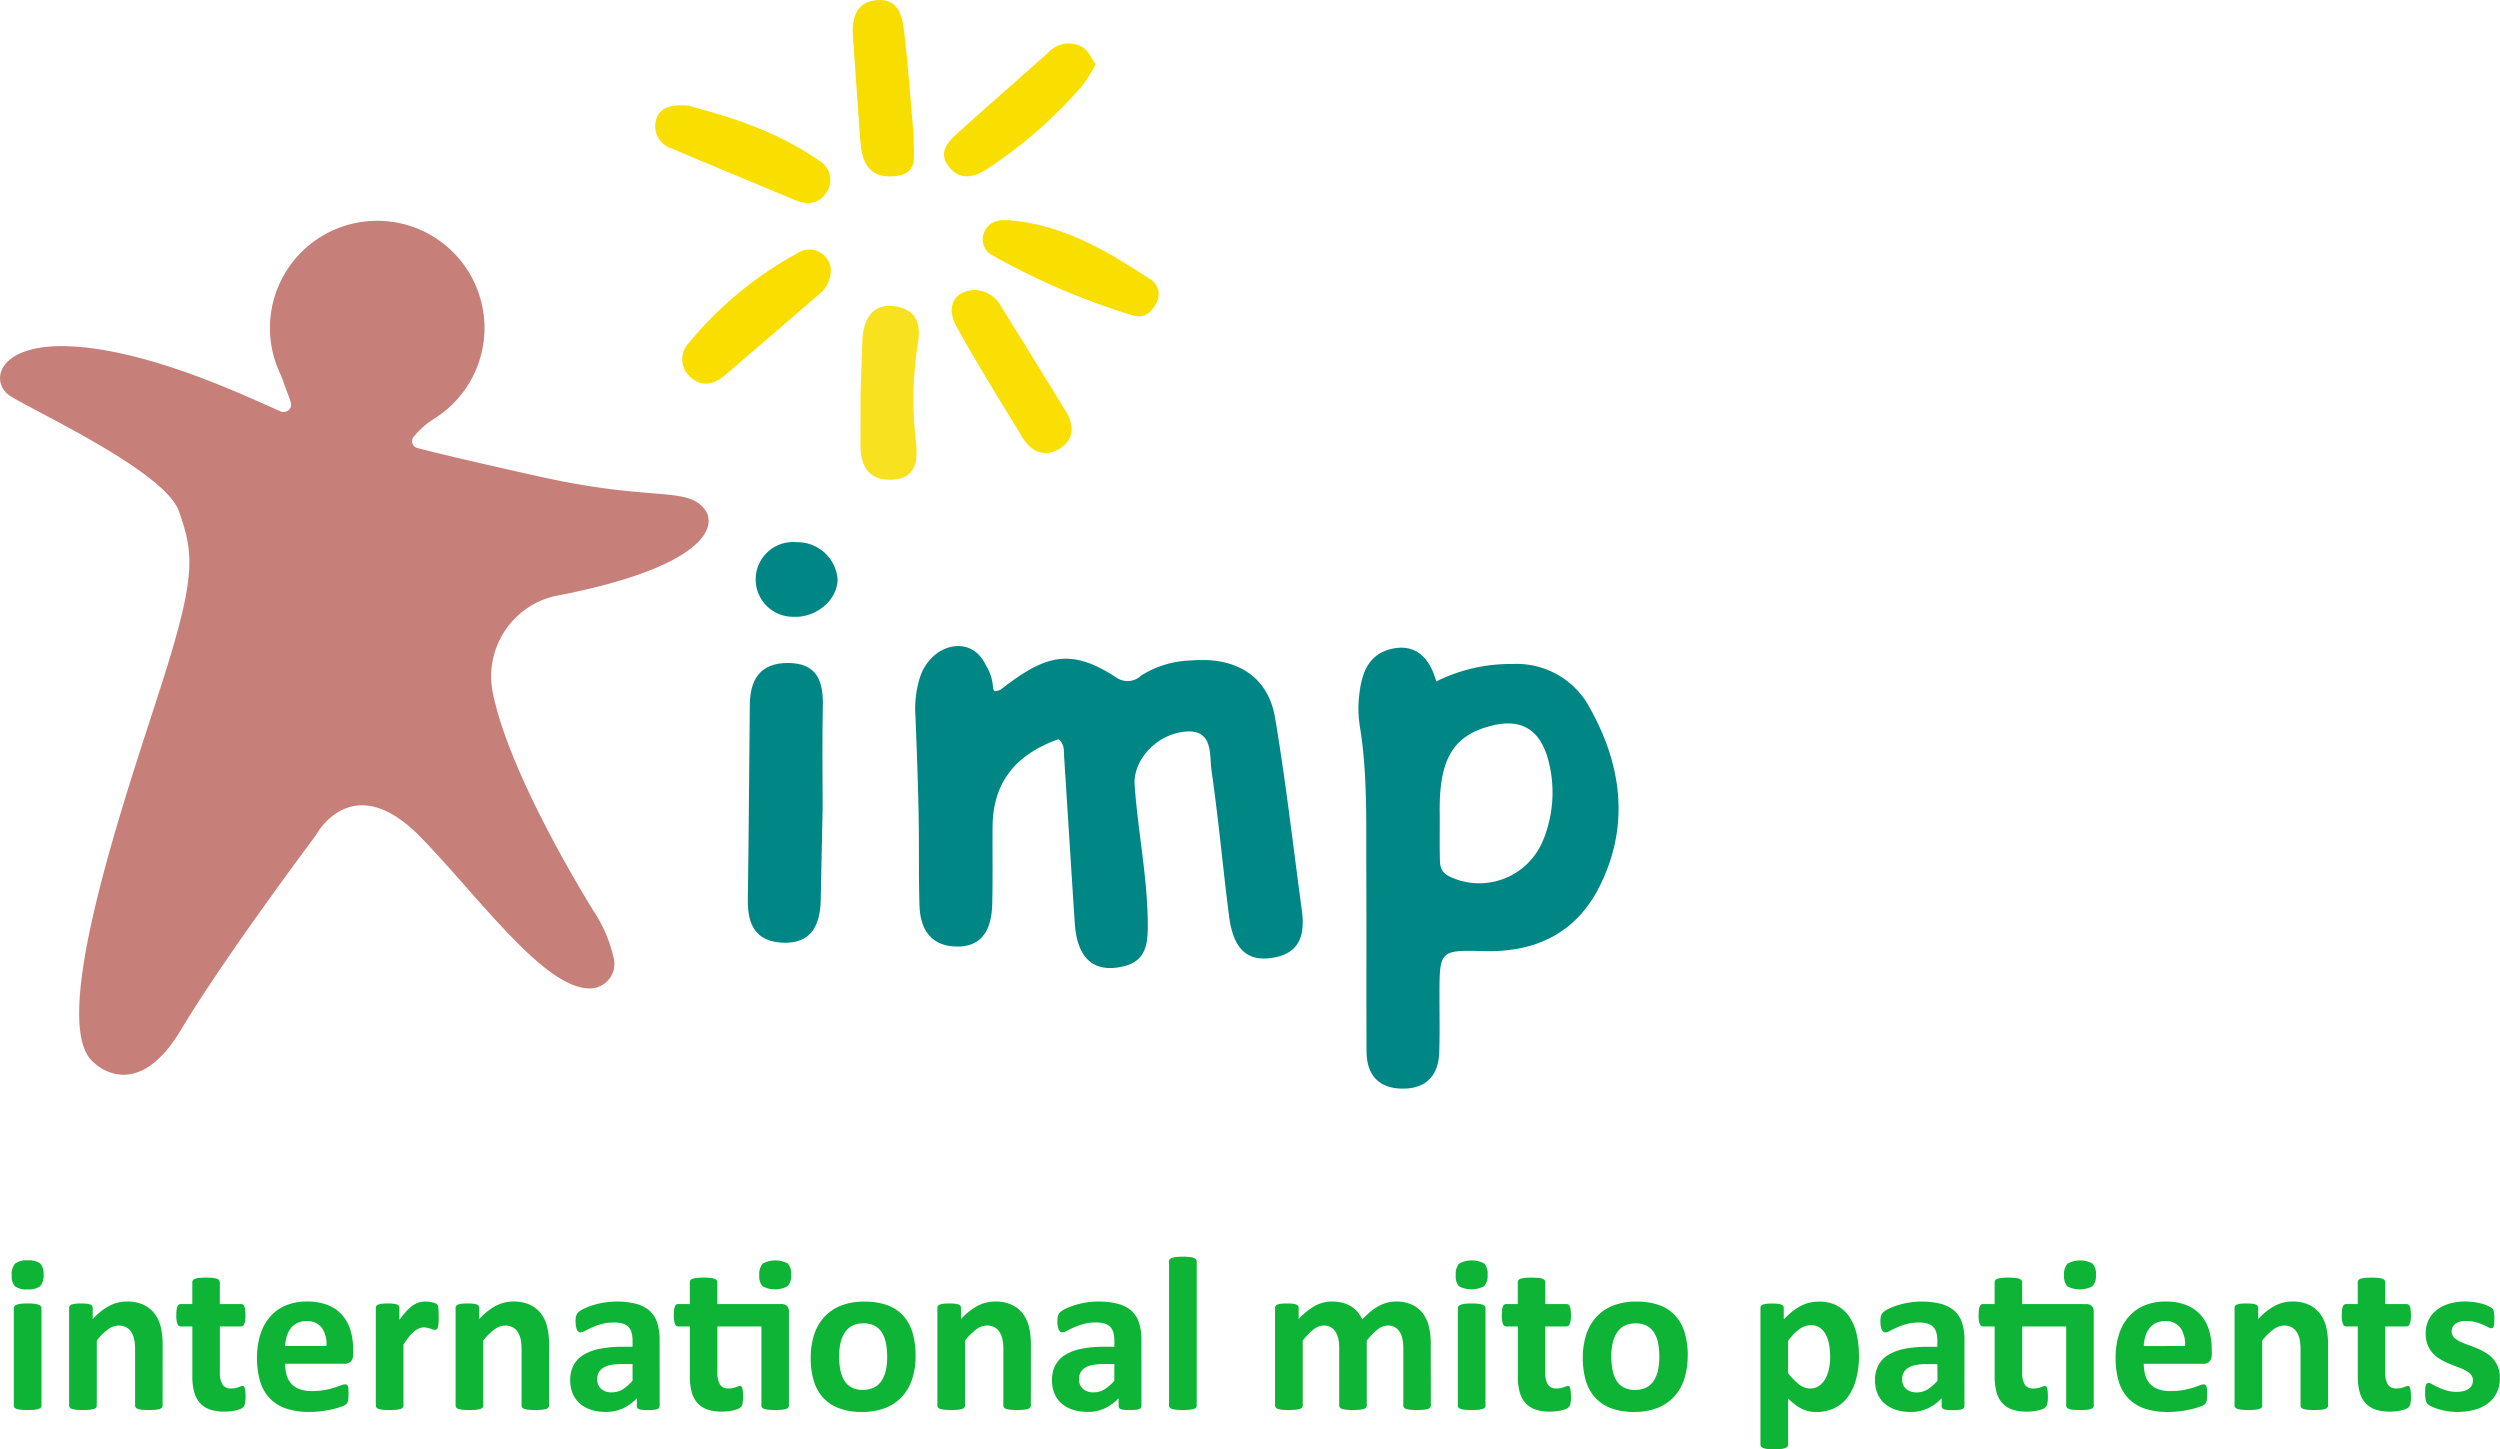 <?xml version="1.0" encoding="UTF-8"?>
<svg xmlns="http://www.w3.org/2000/svg" xmlns:xlink="http://www.w3.org/1999/xlink" id="logo_imp" width="265.101" height="153.678" viewBox="0 0 265.101 153.678">
  <defs>
    <clipPath id="clip-path">
      <rect id="Rectangle_101" data-name="Rectangle 101" width="265.101" height="153.678" fill="none"></rect>
    </clipPath>
  </defs>
  <g id="Group_3" data-name="Group 3" clip-path="url(#clip-path)">
    <path id="Path_50" data-name="Path 50" d="M592.077,416.134c4.727-3.685,7.385-4.44,12.19-1.318a2.087,2.087,0,0,0,2.7-.169,10.476,10.476,0,0,1,5.3-1.6c4.818-.41,8.164,1.709,8.9,6.087,1.139,6.773,1.912,13.608,2.839,20.417.351,2.581-.2,4.614-3.2,5.044-2.647.379-4.079-.973-4.524-4.459-.655-5.113-1.111-10.253-1.85-15.353-.253-1.74.236-4.52-2.9-4.176-3.071.337-5.438,3.1-5.261,5.641.349,5,1.4,9.935,1.395,14.972,0,2-.254,3.739-2.622,4.279-3.1.708-4.867-.83-5.116-4.56-.39-5.86-.746-11.722-1.128-17.583-.044-.693.063-1.45-.607-1.954-4.685,1.678-6.953,4.691-6.986,9.3-.02,2.726.031,5.454-.037,8.179-.077,3.077-1.37,4.611-3.931,4.5-2.664-.115-3.7-1.92-3.782-4.337-.093-2.867-.036-5.739-.077-8.608-.053-3.87-.2-7.715-.357-11.6a11,11,0,0,1,.431-3.815c1.068-3.679,5.378-4.866,6.992-1.561,1.4,2.28.218,3.25,1.632,2.678" transform="translate(-485.955 -343.014)" fill="#008785"></path>
    <path id="Path_51" data-name="Path 51" d="M484.29,437.61c0-3.579-.063-7.16.021-10.736.062-2.661-.636-4.562-3.722-4.557-2.951.005-4,1.787-4.023,4.445-.073,6.874-.109,13.748-.211,20.621-.039,2.665.81,4.516,3.794,4.6,2.554.071,3.86-1.371,3.938-4.49Z" transform="translate(-397.056 -352.015)" fill="#008785"></path>
    <path id="Path_52" data-name="Path 52" d="M548.369,198.245c.171-2.088,1.144-3.764,3.593-3.323,2.088.377,2.648,1.792,2.285,3.934a37.875,37.875,0,0,0-.2,10.46c.245,2.224-.155,3.9-2.662,3.968-2.372.066-3.25-1.516-3.226-3.726.018-1.751,0-3.5,0-5.254Z" transform="translate(-456.913 -162.415)" fill="#f8e11e"></path>
    <path id="Path_53" data-name="Path 53" d="M608.525,184.714a3.276,3.276,0,0,1,2.967,1.783c2.284,3.652,4.533,7.327,6.789,11,.877,1.425,1.021,2.941-.443,3.933-1.593,1.08-3.114.56-4.114-1.091-2.371-3.915-4.815-7.792-7.009-11.8-1.133-2.072-.187-3.7,1.811-3.816" transform="translate(-505.311 -153.964)" fill="#f9df03"></path>
    <path id="Path_54" data-name="Path 54" d="M420.762,67.112c4.521,1.184,9.514,2.753,13.895,5.818a2.366,2.366,0,0,1,.934,3.195c-.729,1.334-1.988,1.641-3.477,1.007-4.335-1.845-8.707-3.607-13.037-5.465a2.449,2.449,0,0,1-1.711-2.868c.321-1.441,1.443-1.824,3.4-1.687" transform="translate(-347.833 -55.918)" fill="#f9df00"></path>
    <path id="Path_55" data-name="Path 55" d="M549.67,14.637c-.154,1.533.8,3.9-2.223,4.062-2.739.151-3.32-1.739-3.471-3.951q-.371-5.435-.766-10.869C543.07,1.93,543.53.2,545.75.014c2.417-.2,2.719,1.85,2.918,3.58.415,3.605.666,7.229,1,11.044" transform="translate(-452.765 0)" fill="#f8de00"></path>
    <path id="Path_56" data-name="Path 56" d="M628.893,140.268c5.589.467,10.241,3.191,14.773,6.184a1.849,1.849,0,0,1,.805,2.462c-.49,1.055-1.307,1.823-2.563,1.431a74.81,74.81,0,0,1-14.862-6.363,1.88,1.88,0,0,1-.876-2.453c.485-1.2,1.574-1.353,2.723-1.261" transform="translate(-521.798 -116.9)" fill="#f9df00"></path>
    <path id="Path_57" data-name="Path 57" d="M450.342,160.98a3.226,3.226,0,0,1-1.175,2.785q-5.029,4.349-10.078,8.673c-1.148.978-2.485,1.234-3.63.135a2.482,2.482,0,0,1-.122-3.631,38.966,38.966,0,0,1,11.417-9.445,2.292,2.292,0,0,1,3.588,1.482" transform="translate(-362.26 -132.61)" fill="#f9de00"></path>
    <path id="Path_58" data-name="Path 58" d="M617.43,29.843a18.628,18.628,0,0,1-1.361,2.215,48.6,48.6,0,0,1-9.936,8.757c-1.43.984-3.059,1.5-4.3-.145-1.212-1.606.1-2.745,1.2-3.736,3.091-2.786,6.234-5.512,9.332-8.289a2.965,2.965,0,0,1,3.676-.606c.608.352.936,1.191,1.385,1.8" transform="translate(-501.246 -23.038)" fill="#f9df00"></path>
    <path id="Path_59" data-name="Path 59" d="M485.713,345.371a4.274,4.274,0,0,1,4.358,3.88c.043,2.193-2.209,4.14-4.658,4.031a3.964,3.964,0,1,1,.3-7.911" transform="translate(-401.256 -287.877)" fill="#008785"></path>
    <path id="Path_60" data-name="Path 60" d="M889.627,418.564a8.794,8.794,0,0,0-7.978-4.257,17.632,17.632,0,0,0-8.083,1.853c-.713-2.589-2.251-4.038-4.757-3.451-2.681.629-3.239,2.964-3.456,5.32a12.064,12.064,0,0,0,.127,3c.8,4.979.644,10,.667,15.005.029,6.446-.005,12.892.023,19.338.013,2.609,1.39,4.017,4,3.962,2.417-.051,3.63-1.486,3.712-3.839.069-2,.023-4.011.025-6.016.006-4.785.007-4.851,4.7-4.722,5.53.152,9.833-1.934,12.313-6.938,3.272-6.6,2.237-13.143-1.3-19.254m-4.69,14.34A7.3,7.3,0,0,1,875,436.857c-1.038-.485-1.039-1.225-1.055-2.064-.027-1.434-.008-2.869-.008-4.3-.14-6,1.311-8.555,5.438-9.626,3.2-.829,5.184.379,6.063,3.6a13.417,13.417,0,0,1-.5,8.441" transform="translate(-721.264 -343.898)" fill="#008785"></path>
    <path id="Path_61" data-name="Path 61" d="M59.062,180.309c15.63-3.027,17.18-7.358,15.588-9.26-1.929-2.3-5.6-.77-16.93-3.264-7.656-1.686-11.666-2.67-13.461-3.132a.745.745,0,0,1-.379-1.214c.072-.081.146-.167.226-.259a8.894,8.894,0,0,1,2-1.681,11.347,11.347,0,0,0,5.267-9.905,11.378,11.378,0,0,0-22.751.319,11.3,11.3,0,0,0,1.009,4.674c.135.3.338.79.442,1.1.256.766.671,1.729.788,2.226a.8.8,0,0,1-1.166.827c-2.919-1.255-12.848-6.106-21.332-6.818-8.33-.7-9.509,3.4-7.516,5.04,1.437,1.183,16.564,7.959,18.126,12.392s1.832,6.735-1.6,17.605S4.787,225.538,9.929,229.795c0,0,4.44,4.617,9.269-3.461,4.623-7.735,14.279-20.594,14.279-20.594s3.836-7.344,11.167.213c6.421,6.62,13.425,16.517,18.266,15.98a2.622,2.622,0,0,0,2.208-3.016,14.979,14.979,0,0,0-2.247-5.279c-3-4.916-9.017-15.442-10.574-22.86a8.736,8.736,0,0,1,6.179-10.337q.287-.073.586-.131" transform="translate(0 -117.141)" fill="#c77f7a"></path>
    <path id="Path_62" data-name="Path 62" d="M10.852,802.407a1.642,1.642,0,0,1-.361,1.222,1.986,1.986,0,0,1-1.338.337,1.985,1.985,0,0,1-1.332-.326,1.592,1.592,0,0,1-.343-1.175,1.681,1.681,0,0,1,.355-1.227,1.96,1.96,0,0,1,1.344-.343,1.961,1.961,0,0,1,1.326.332,1.6,1.6,0,0,1,.349,1.181M10.631,816.3a.317.317,0,0,1-.07.2.514.514,0,0,1-.239.145,2.076,2.076,0,0,1-.448.087q-.279.029-.71.029t-.71-.029a2.071,2.071,0,0,1-.448-.087.512.512,0,0,1-.239-.145.316.316,0,0,1-.07-.2V805.945a.315.315,0,0,1,.07-.2.547.547,0,0,1,.239-.151,2,2,0,0,1,.448-.1,5.911,5.911,0,0,1,.71-.035,5.917,5.917,0,0,1,.71.035,2,2,0,0,1,.448.1.549.549,0,0,1,.239.151.316.316,0,0,1,.07.2Zm12.844,0a.316.316,0,0,1-.07.2.511.511,0,0,1-.233.145,1.98,1.98,0,0,1-.448.087q-.285.029-.7.029t-.715-.029a1.975,1.975,0,0,1-.448-.087.51.51,0,0,1-.233-.145.316.316,0,0,1-.07-.2v-5.923a5,5,0,0,0-.111-1.187,2.342,2.342,0,0,0-.32-.739,1.428,1.428,0,0,0-.541-.477,1.686,1.686,0,0,0-.774-.169,1.94,1.94,0,0,0-1.129.407,6.1,6.1,0,0,0-1.187,1.187v6.9a.316.316,0,0,1-.07.2.513.513,0,0,1-.239.145,2.073,2.073,0,0,1-.448.087q-.279.029-.71.029t-.71-.029a2.069,2.069,0,0,1-.448-.087.511.511,0,0,1-.239-.145.316.316,0,0,1-.07-.2V805.921a.358.358,0,0,1,.058-.2.426.426,0,0,1,.209-.145,1.674,1.674,0,0,1,.39-.087,5.121,5.121,0,0,1,.6-.029,5.407,5.407,0,0,1,.617.029,1.406,1.406,0,0,1,.378.087.429.429,0,0,1,.192.145.36.36,0,0,1,.058.2v1.2a6.591,6.591,0,0,1,1.751-1.4,3.954,3.954,0,0,1,1.856-.465,4.106,4.106,0,0,1,1.786.349,3.127,3.127,0,0,1,1.175.948,3.855,3.855,0,0,1,.646,1.4,8.177,8.177,0,0,1,.2,1.931Zm8.8-1.024a3.665,3.665,0,0,1-.064.785.848.848,0,0,1-.169.384.918.918,0,0,1-.308.2,2.893,2.893,0,0,1-.477.151,4.985,4.985,0,0,1-.593.1,5.926,5.926,0,0,1-.646.035,4.648,4.648,0,0,1-1.513-.221,2.512,2.512,0,0,1-1.059-.681,2.831,2.831,0,0,1-.617-1.158,6.1,6.1,0,0,1-.2-1.652V807.9H25.382q-.221,0-.337-.274a2.547,2.547,0,0,1-.116-.913,4.69,4.69,0,0,1,.029-.57,1.369,1.369,0,0,1,.087-.367.429.429,0,0,1,.145-.192.358.358,0,0,1,.2-.058h1.234V803.21a.361.361,0,0,1,.064-.21.48.48,0,0,1,.233-.157,1.848,1.848,0,0,1,.454-.093q.285-.029.7-.029t.716.029a1.76,1.76,0,0,1,.448.093.523.523,0,0,1,.233.157.342.342,0,0,1,.07.21v2.315h2.257a.359.359,0,0,1,.2.058.428.428,0,0,1,.145.192,1.375,1.375,0,0,1,.087.367,4.762,4.762,0,0,1,.029.57,2.547,2.547,0,0,1-.116.913q-.116.273-.337.274H29.548v4.875a2.423,2.423,0,0,0,.268,1.274,1.037,1.037,0,0,0,.954.425,1.961,1.961,0,0,0,.419-.041,2.675,2.675,0,0,0,.332-.093q.145-.052.244-.093a.481.481,0,0,1,.18-.041.247.247,0,0,1,.134.041.275.275,0,0,1,.1.163,2.533,2.533,0,0,1,.064.332,4.066,4.066,0,0,1,.029.535m11.415-4.468a1.128,1.128,0,0,1-.239.791.854.854,0,0,1-.657.256H36.472a4.313,4.313,0,0,0,.157,1.2,2.3,2.3,0,0,0,.5.919,2.179,2.179,0,0,0,.884.576,3.785,3.785,0,0,0,1.3.2,7.293,7.293,0,0,0,1.35-.111,8.944,8.944,0,0,0,1.006-.244q.425-.134.7-.244a1.308,1.308,0,0,1,.454-.111.342.342,0,0,1,.174.041.3.3,0,0,1,.116.145.977.977,0,0,1,.064.3q.017.192.017.483,0,.256-.012.436a2.758,2.758,0,0,1-.035.308.749.749,0,0,1-.07.215.814.814,0,0,1-.122.169,1.419,1.419,0,0,1-.413.221,6.54,6.54,0,0,1-.861.273,11.777,11.777,0,0,1-1.2.233,9.954,9.954,0,0,1-1.443.1,7.64,7.64,0,0,1-2.426-.349,4.319,4.319,0,0,1-1.74-1.059,4.4,4.4,0,0,1-1.041-1.792,8.412,8.412,0,0,1-.343-2.537,8.061,8.061,0,0,1,.361-2.5,5.231,5.231,0,0,1,1.047-1.885,4.5,4.5,0,0,1,1.67-1.181,5.749,5.749,0,0,1,2.217-.407,5.808,5.808,0,0,1,2.228.384,4.019,4.019,0,0,1,1.518,1.065,4.3,4.3,0,0,1,.873,1.612,7.022,7.022,0,0,1,.279,2.025Zm-2.839-.838a3.011,3.011,0,0,0-.495-1.937,1.914,1.914,0,0,0-1.635-.7,2.123,2.123,0,0,0-.972.209,1.99,1.99,0,0,0-.687.564,2.572,2.572,0,0,0-.419.838,4.168,4.168,0,0,0-.169,1.03Zm11.905-3.083q0,.419-.023.687a2.123,2.123,0,0,1-.07.419.411.411,0,0,1-.122.209.305.305,0,0,1-.192.058.637.637,0,0,1-.21-.041q-.116-.041-.262-.087t-.32-.087A1.7,1.7,0,0,0,51.17,808a1.3,1.3,0,0,0-.489.1,2.058,2.058,0,0,0-.506.308,3.757,3.757,0,0,0-.547.558,9.052,9.052,0,0,0-.611.861V816.3a.316.316,0,0,1-.07.2.513.513,0,0,1-.239.145,2.073,2.073,0,0,1-.448.087q-.279.029-.71.029t-.71-.029a2.071,2.071,0,0,1-.448-.087.512.512,0,0,1-.239-.145.316.316,0,0,1-.07-.2V805.921a.358.358,0,0,1,.058-.2.426.426,0,0,1,.209-.145,1.674,1.674,0,0,1,.39-.087,5.116,5.116,0,0,1,.6-.029,5.407,5.407,0,0,1,.617.029,1.4,1.4,0,0,1,.378.087.429.429,0,0,1,.192.145.36.36,0,0,1,.058.2v1.292a8.283,8.283,0,0,1,.768-.96,4.346,4.346,0,0,1,.687-.6,2.16,2.16,0,0,1,.652-.308,2.506,2.506,0,0,1,.652-.087c.1,0,.21.006.326.018a3.129,3.129,0,0,1,.361.058,2.419,2.419,0,0,1,.326.093.651.651,0,0,1,.2.111.367.367,0,0,1,.093.128,1.027,1.027,0,0,1,.052.192,2.912,2.912,0,0,1,.035.367q.011.244.012.663M64.458,816.3a.317.317,0,0,1-.07.2.512.512,0,0,1-.233.145,1.982,1.982,0,0,1-.448.087q-.285.029-.7.029t-.716-.029a1.978,1.978,0,0,1-.448-.087.511.511,0,0,1-.233-.145.316.316,0,0,1-.07-.2v-5.923a5,5,0,0,0-.111-1.187,2.346,2.346,0,0,0-.32-.739,1.426,1.426,0,0,0-.541-.477,1.686,1.686,0,0,0-.774-.169,1.939,1.939,0,0,0-1.129.407,6.1,6.1,0,0,0-1.187,1.187v6.9a.317.317,0,0,1-.07.2.514.514,0,0,1-.239.145,2.075,2.075,0,0,1-.448.087q-.279.029-.71.029t-.71-.029a2.073,2.073,0,0,1-.448-.087.513.513,0,0,1-.239-.145.316.316,0,0,1-.07-.2V805.921a.357.357,0,0,1,.058-.2.427.427,0,0,1,.209-.145,1.674,1.674,0,0,1,.39-.087,5.119,5.119,0,0,1,.6-.029,5.4,5.4,0,0,1,.617.029,1.4,1.4,0,0,1,.378.087.428.428,0,0,1,.192.145.359.359,0,0,1,.058.2v1.2a6.591,6.591,0,0,1,1.751-1.4,3.953,3.953,0,0,1,1.856-.465,4.107,4.107,0,0,1,1.786.349,3.13,3.13,0,0,1,1.175.948,3.857,3.857,0,0,1,.646,1.4,8.177,8.177,0,0,1,.2,1.931Zm11.726.035a.31.31,0,0,1-.117.256.8.8,0,0,1-.366.134,5,5,0,0,1-.739.041,5.064,5.064,0,0,1-.762-.041.656.656,0,0,1-.337-.134.334.334,0,0,1-.1-.256v-.826a4.719,4.719,0,0,1-1.46,1.071,4.244,4.244,0,0,1-1.821.384,5.092,5.092,0,0,1-1.519-.215,3.414,3.414,0,0,1-1.2-.64,2.877,2.877,0,0,1-.785-1.053,3.58,3.58,0,0,1-.279-1.466,3.317,3.317,0,0,1,.355-1.577,2.887,2.887,0,0,1,1.059-1.106,5.273,5.273,0,0,1,1.751-.646,12.5,12.5,0,0,1,2.432-.209h1.012v-.628a3.308,3.308,0,0,0-.1-.855,1.427,1.427,0,0,0-.326-.611,1.347,1.347,0,0,0-.605-.361,3.229,3.229,0,0,0-.937-.116,4.819,4.819,0,0,0-1.309.163,7.525,7.525,0,0,0-1.018.361q-.442.2-.739.361a1.081,1.081,0,0,1-.483.163.346.346,0,0,1-.227-.081.593.593,0,0,1-.163-.233,1.6,1.6,0,0,1-.1-.372,3.136,3.136,0,0,1-.035-.489,2.21,2.21,0,0,1,.058-.57.876.876,0,0,1,.221-.378,2.176,2.176,0,0,1,.57-.372,6.687,6.687,0,0,1,.954-.378,8.833,8.833,0,0,1,1.193-.285,7.879,7.879,0,0,1,1.332-.111,7.961,7.961,0,0,1,2.089.239,3.524,3.524,0,0,1,1.425.733,2.851,2.851,0,0,1,.815,1.274,5.961,5.961,0,0,1,.256,1.85Zm-2.874-4.445H72.193a6,6,0,0,0-1.21.1,2.317,2.317,0,0,0-.815.314,1.293,1.293,0,0,0-.46.506,1.525,1.525,0,0,0-.145.681,1.308,1.308,0,0,0,.413,1.024,1.649,1.649,0,0,0,1.146.372,2.146,2.146,0,0,0,1.134-.314,4.7,4.7,0,0,0,1.053-.919Zm15.709-6.365a.9.9,0,0,1,.681.209.865.865,0,0,1,.192.605v9.96a.317.317,0,0,1-.07.2.512.512,0,0,1-.233.145,1.982,1.982,0,0,1-.448.087q-.285.029-.7.029t-.716-.029a1.978,1.978,0,0,1-.448-.087.511.511,0,0,1-.233-.145.316.316,0,0,1-.07-.2v-8.4H82.306v4.875a2.425,2.425,0,0,0,.268,1.274,1.038,1.038,0,0,0,.954.425,1.96,1.96,0,0,0,.419-.041,2.675,2.675,0,0,0,.332-.093q.145-.052.244-.093a.481.481,0,0,1,.18-.041.247.247,0,0,1,.134.041.275.275,0,0,1,.1.163,2.562,2.562,0,0,1,.064.332,4.034,4.034,0,0,1,.029.535,3.835,3.835,0,0,1-.058.774.893.893,0,0,1-.163.384.824.824,0,0,1-.314.209,3.094,3.094,0,0,1-.483.151,5,5,0,0,1-.593.1,5.929,5.929,0,0,1-.646.035,4.646,4.646,0,0,1-1.513-.221,2.511,2.511,0,0,1-1.059-.681,2.832,2.832,0,0,1-.617-1.158,6.1,6.1,0,0,1-.2-1.652V807.9H78.14q-.221,0-.337-.274a2.543,2.543,0,0,1-.116-.913,4.728,4.728,0,0,1,.029-.57,1.362,1.362,0,0,1,.087-.367.426.426,0,0,1,.145-.192.358.358,0,0,1,.2-.058h1.233V803.21a.363.363,0,0,1,.064-.21.48.48,0,0,1,.233-.157,1.848,1.848,0,0,1,.454-.093q.285-.029.7-.029t.716.029a1.76,1.76,0,0,1,.448.093.523.523,0,0,1,.233.157.341.341,0,0,1,.07.21v2.315Zm1.105-3.118a1.642,1.642,0,0,1-.361,1.222,2.854,2.854,0,0,1-2.67.012,1.592,1.592,0,0,1-.343-1.175,1.681,1.681,0,0,1,.355-1.227,2.81,2.81,0,0,1,2.67-.012,1.6,1.6,0,0,1,.349,1.181m13.2,8.6a7.929,7.929,0,0,1-.349,2.42,5.107,5.107,0,0,1-1.059,1.885,4.708,4.708,0,0,1-1.78,1.222,6.679,6.679,0,0,1-2.5.431,6.852,6.852,0,0,1-2.408-.384,4.333,4.333,0,0,1-1.7-1.117,4.588,4.588,0,0,1-1-1.8,8.392,8.392,0,0,1-.326-2.443,7.862,7.862,0,0,1,.355-2.426,5.112,5.112,0,0,1,1.065-1.885,4.748,4.748,0,0,1,1.775-1.216,6.636,6.636,0,0,1,2.5-.43,6.992,6.992,0,0,1,2.42.378A4.233,4.233,0,0,1,102,806.748a4.629,4.629,0,0,1,.995,1.8,8.445,8.445,0,0,1,.326,2.455m-3.014.116a7.622,7.622,0,0,0-.122-1.414,3.329,3.329,0,0,0-.413-1.123,2.07,2.07,0,0,0-.774-.745,2.488,2.488,0,0,0-1.216-.267,2.573,2.573,0,0,0-1.14.238,2.049,2.049,0,0,0-.8.7,3.341,3.341,0,0,0-.471,1.105,6.253,6.253,0,0,0-.157,1.472,7.279,7.279,0,0,0,.128,1.414,3.494,3.494,0,0,0,.413,1.123,1.967,1.967,0,0,0,.774.739,2.537,2.537,0,0,0,1.21.262,2.6,2.6,0,0,0,1.152-.239,2.062,2.062,0,0,0,.8-.692,3.189,3.189,0,0,0,.465-1.1,6.491,6.491,0,0,0,.151-1.472m15.24,5.178a.316.316,0,0,1-.07.2.511.511,0,0,1-.233.145,1.98,1.98,0,0,1-.448.087q-.285.029-.7.029t-.716-.029a1.976,1.976,0,0,1-.448-.087.51.51,0,0,1-.233-.145.316.316,0,0,1-.07-.2v-5.923a4.994,4.994,0,0,0-.111-1.187,2.342,2.342,0,0,0-.32-.739,1.428,1.428,0,0,0-.541-.477,1.686,1.686,0,0,0-.774-.169,1.939,1.939,0,0,0-1.129.407,6.1,6.1,0,0,0-1.187,1.187v6.9a.316.316,0,0,1-.07.2.513.513,0,0,1-.239.145,2.073,2.073,0,0,1-.448.087q-.279.029-.71.029t-.71-.029a2.071,2.071,0,0,1-.448-.087.512.512,0,0,1-.239-.145.316.316,0,0,1-.07-.2V805.921a.358.358,0,0,1,.058-.2.426.426,0,0,1,.209-.145,1.674,1.674,0,0,1,.39-.087,5.116,5.116,0,0,1,.6-.029,5.407,5.407,0,0,1,.617.029,1.4,1.4,0,0,1,.378.087.429.429,0,0,1,.192.145.36.36,0,0,1,.058.2v1.2a6.591,6.591,0,0,1,1.751-1.4,3.954,3.954,0,0,1,1.856-.465,4.106,4.106,0,0,1,1.786.349,3.127,3.127,0,0,1,1.175.948,3.854,3.854,0,0,1,.646,1.4,8.176,8.176,0,0,1,.2,1.931Zm11.726.035a.31.31,0,0,1-.116.256.8.8,0,0,1-.367.134,4.993,4.993,0,0,1-.739.041,5.068,5.068,0,0,1-.762-.041.657.657,0,0,1-.337-.134.334.334,0,0,1-.1-.256v-.826a4.718,4.718,0,0,1-1.46,1.071,4.244,4.244,0,0,1-1.821.384,5.092,5.092,0,0,1-1.519-.215,3.415,3.415,0,0,1-1.2-.64,2.879,2.879,0,0,1-.785-1.053,3.583,3.583,0,0,1-.279-1.466,3.317,3.317,0,0,1,.355-1.577,2.887,2.887,0,0,1,1.059-1.106,5.273,5.273,0,0,1,1.751-.646,12.506,12.506,0,0,1,2.432-.209H124.4v-.628a3.308,3.308,0,0,0-.1-.855,1.429,1.429,0,0,0-.326-.611,1.348,1.348,0,0,0-.605-.361,3.23,3.23,0,0,0-.937-.116,4.818,4.818,0,0,0-1.309.163,7.527,7.527,0,0,0-1.018.361q-.442.2-.739.361a1.08,1.08,0,0,1-.483.163.347.347,0,0,1-.227-.081.592.592,0,0,1-.163-.233,1.6,1.6,0,0,1-.1-.372,3.156,3.156,0,0,1-.035-.489,2.218,2.218,0,0,1,.058-.57.878.878,0,0,1,.221-.378,2.18,2.18,0,0,1,.57-.372,6.688,6.688,0,0,1,.954-.378,8.827,8.827,0,0,1,1.193-.285,7.878,7.878,0,0,1,1.332-.111,7.961,7.961,0,0,1,2.089.239,3.522,3.522,0,0,1,1.425.733,2.85,2.85,0,0,1,.815,1.274,5.956,5.956,0,0,1,.256,1.85Zm-2.874-4.445h-1.117a6.006,6.006,0,0,0-1.21.1,2.319,2.319,0,0,0-.815.314,1.292,1.292,0,0,0-.459.506,1.523,1.523,0,0,0-.146.681,1.309,1.309,0,0,0,.413,1.024,1.65,1.65,0,0,0,1.146.372,2.145,2.145,0,0,0,1.134-.314,4.7,4.7,0,0,0,1.053-.919Zm8.735,4.41a.317.317,0,0,1-.07.2.514.514,0,0,1-.239.145,2.076,2.076,0,0,1-.448.087q-.279.029-.71.029t-.71-.029a2.073,2.073,0,0,1-.448-.087.513.513,0,0,1-.239-.145.317.317,0,0,1-.07-.2V801a.341.341,0,0,1,.07-.209.523.523,0,0,1,.239-.157,2.005,2.005,0,0,1,.448-.1,7.221,7.221,0,0,1,1.42,0,2.007,2.007,0,0,1,.448.1.524.524,0,0,1,.239.157.341.341,0,0,1,.07.209Zm24.827,0a.316.316,0,0,1-.07.2.511.511,0,0,1-.233.145,1.966,1.966,0,0,1-.442.087q-.279.029-.71.029t-.721-.029a2.069,2.069,0,0,1-.448-.087.471.471,0,0,1-.233-.145.336.336,0,0,1-.064-.2v-6.155a4.279,4.279,0,0,0-.1-.954,2.245,2.245,0,0,0-.3-.739,1.437,1.437,0,0,0-.512-.477,1.519,1.519,0,0,0-.739-.169,1.751,1.751,0,0,0-1.059.407,7.072,7.072,0,0,0-1.164,1.187v6.9a.316.316,0,0,1-.07.2.513.513,0,0,1-.238.145,2.075,2.075,0,0,1-.448.087q-.279.029-.7.029t-.71-.029a2.071,2.071,0,0,1-.448-.087.512.512,0,0,1-.239-.145.316.316,0,0,1-.07-.2v-6.155a4.269,4.269,0,0,0-.1-.954,2.323,2.323,0,0,0-.3-.739,1.375,1.375,0,0,0-.512-.477,1.527,1.527,0,0,0-.733-.169,1.764,1.764,0,0,0-1.071.407,6.778,6.778,0,0,0-1.152,1.187v6.9a.317.317,0,0,1-.07.2.514.514,0,0,1-.239.145,2.076,2.076,0,0,1-.448.087q-.279.029-.71.029t-.71-.029a2.074,2.074,0,0,1-.448-.087.513.513,0,0,1-.239-.145.316.316,0,0,1-.07-.2V805.921a.358.358,0,0,1,.058-.2.427.427,0,0,1,.209-.145,1.674,1.674,0,0,1,.39-.087,5.119,5.119,0,0,1,.6-.029,5.4,5.4,0,0,1,.617.029,1.4,1.4,0,0,1,.378.087.428.428,0,0,1,.192.145.359.359,0,0,1,.058.2v1.2a6.865,6.865,0,0,1,1.716-1.4,3.686,3.686,0,0,1,1.786-.465,4.564,4.564,0,0,1,1.152.134,3.291,3.291,0,0,1,.913.384,2.868,2.868,0,0,1,.692.6,3.489,3.489,0,0,1,.489.78,8.8,8.8,0,0,1,.913-.861,5.371,5.371,0,0,1,.884-.588,4.046,4.046,0,0,1,.873-.337,3.607,3.607,0,0,1,.89-.111,3.931,3.931,0,0,1,1.745.349,3.063,3.063,0,0,1,1.146.948,3.821,3.821,0,0,1,.622,1.4,7.509,7.509,0,0,1,.186,1.7Zm6.016-13.893a1.642,1.642,0,0,1-.361,1.222,2.854,2.854,0,0,1-2.67.012,1.592,1.592,0,0,1-.343-1.175,1.681,1.681,0,0,1,.355-1.227,2.81,2.81,0,0,1,2.67-.012,1.6,1.6,0,0,1,.349,1.181m-.221,13.893a.317.317,0,0,1-.07.2.514.514,0,0,1-.239.145,2.076,2.076,0,0,1-.448.087q-.279.029-.71.029t-.71-.029a2.073,2.073,0,0,1-.448-.087.513.513,0,0,1-.239-.145.317.317,0,0,1-.07-.2V805.945a.316.316,0,0,1,.07-.2.548.548,0,0,1,.239-.151,2,2,0,0,1,.448-.1,7.233,7.233,0,0,1,1.42,0,2,2,0,0,1,.448.1.549.549,0,0,1,.239.151.316.316,0,0,1,.07.2Zm9.074-1.024a3.676,3.676,0,0,1-.064.785.848.848,0,0,1-.169.384.915.915,0,0,1-.308.2,2.9,2.9,0,0,1-.477.151,5,5,0,0,1-.593.1,5.926,5.926,0,0,1-.646.035,4.648,4.648,0,0,1-1.513-.221,2.513,2.513,0,0,1-1.059-.681,2.833,2.833,0,0,1-.617-1.158,6.1,6.1,0,0,1-.2-1.652V807.9h-1.245q-.221,0-.337-.274a2.548,2.548,0,0,1-.116-.913,4.691,4.691,0,0,1,.029-.57,1.363,1.363,0,0,1,.087-.367.427.427,0,0,1,.145-.192.358.358,0,0,1,.2-.058h1.233V803.21a.361.361,0,0,1,.064-.21.479.479,0,0,1,.233-.157,1.847,1.847,0,0,1,.454-.093q.285-.029.7-.029t.715.029a1.758,1.758,0,0,1,.448.093.522.522,0,0,1,.233.157.341.341,0,0,1,.07.21v2.315h2.257a.358.358,0,0,1,.2.058.429.429,0,0,1,.145.192,1.376,1.376,0,0,1,.087.367,4.726,4.726,0,0,1,.029.57,2.551,2.551,0,0,1-.116.913q-.116.273-.337.274h-2.269v4.875a2.425,2.425,0,0,0,.268,1.274,1.038,1.038,0,0,0,.954.425,1.959,1.959,0,0,0,.419-.041,2.687,2.687,0,0,0,.332-.093q.145-.052.244-.093a.482.482,0,0,1,.18-.041.248.248,0,0,1,.134.041.275.275,0,0,1,.1.163,2.533,2.533,0,0,1,.064.332,4.035,4.035,0,0,1,.029.535m12.38-4.27a7.93,7.93,0,0,1-.349,2.42,5.107,5.107,0,0,1-1.059,1.885,4.708,4.708,0,0,1-1.78,1.222,6.679,6.679,0,0,1-2.5.431,6.852,6.852,0,0,1-2.409-.384,4.332,4.332,0,0,1-1.7-1.117,4.587,4.587,0,0,1-1-1.8,8.391,8.391,0,0,1-.326-2.443,7.862,7.862,0,0,1,.355-2.426,5.11,5.11,0,0,1,1.065-1.885,4.747,4.747,0,0,1,1.774-1.216,6.636,6.636,0,0,1,2.5-.43,6.991,6.991,0,0,1,2.42.378,4.233,4.233,0,0,1,1.693,1.111,4.627,4.627,0,0,1,.995,1.8,8.446,8.446,0,0,1,.326,2.455m-3.014.116a7.609,7.609,0,0,0-.122-1.414,3.329,3.329,0,0,0-.413-1.123,2.07,2.07,0,0,0-.774-.745,2.489,2.489,0,0,0-1.216-.267,2.573,2.573,0,0,0-1.14.238,2.049,2.049,0,0,0-.8.7,3.34,3.34,0,0,0-.471,1.105,6.255,6.255,0,0,0-.157,1.472,7.278,7.278,0,0,0,.128,1.414,3.494,3.494,0,0,0,.413,1.123,1.966,1.966,0,0,0,.774.739,2.537,2.537,0,0,0,1.21.262,2.6,2.6,0,0,0,1.152-.239,2.062,2.062,0,0,0,.8-.692,3.188,3.188,0,0,0,.465-1.1,6.491,6.491,0,0,0,.151-1.472m21.173-.163a9.682,9.682,0,0,1-.3,2.5,5.636,5.636,0,0,1-.867,1.891,3.845,3.845,0,0,1-1.42,1.2,4.338,4.338,0,0,1-1.943.419,3.694,3.694,0,0,1-.832-.087,3.2,3.2,0,0,1-.733-.267,4.521,4.521,0,0,1-.7-.448,8.3,8.3,0,0,1-.721-.628v4.887a.341.341,0,0,1-.07.21.521.521,0,0,1-.239.157,1.991,1.991,0,0,1-.448.1,7.244,7.244,0,0,1-1.419,0,1.989,1.989,0,0,1-.448-.1.52.52,0,0,1-.239-.157.341.341,0,0,1-.07-.21v-14.5a.357.357,0,0,1,.058-.2.426.426,0,0,1,.2-.145,1.574,1.574,0,0,1,.384-.087,5.119,5.119,0,0,1,.6-.029,5,5,0,0,1,.587.029,1.577,1.577,0,0,1,.384.087.427.427,0,0,1,.2.145.359.359,0,0,1,.058.2v1.222a10.6,10.6,0,0,1,.89-.82,5.394,5.394,0,0,1,.89-.593,4.048,4.048,0,0,1,.937-.355,4.387,4.387,0,0,1,1.03-.116,3.933,3.933,0,0,1,1.943.448,3.677,3.677,0,0,1,1.309,1.228,5.532,5.532,0,0,1,.739,1.815,10.068,10.068,0,0,1,.233,2.211m-3.049.209a7.986,7.986,0,0,0-.1-1.274,3.777,3.777,0,0,0-.337-1.088,2.075,2.075,0,0,0-.628-.762,1.6,1.6,0,0,0-.971-.285,1.957,1.957,0,0,0-.576.087,2.238,2.238,0,0,0-.582.285,4.078,4.078,0,0,0-.611.512,7.326,7.326,0,0,0-.663.78v3.421a6.829,6.829,0,0,0,1.175,1.2,1.9,1.9,0,0,0,1.163.425,1.611,1.611,0,0,0,.972-.291,2.246,2.246,0,0,0,.657-.762,3.838,3.838,0,0,0,.378-1.065,5.877,5.877,0,0,0,.122-1.187m14.24,5.166a.31.31,0,0,1-.116.256.8.8,0,0,1-.366.134,5,5,0,0,1-.739.041,5.064,5.064,0,0,1-.762-.041.656.656,0,0,1-.337-.134.334.334,0,0,1-.1-.256v-.826a4.721,4.721,0,0,1-1.46,1.071,4.244,4.244,0,0,1-1.821.384,5.09,5.09,0,0,1-1.518-.215,3.412,3.412,0,0,1-1.2-.64,2.877,2.877,0,0,1-.785-1.053,3.583,3.583,0,0,1-.279-1.466,3.317,3.317,0,0,1,.355-1.577,2.887,2.887,0,0,1,1.059-1.106,5.273,5.273,0,0,1,1.751-.646,12.5,12.5,0,0,1,2.432-.209h1.012v-.628a3.3,3.3,0,0,0-.1-.855,1.425,1.425,0,0,0-.326-.611,1.347,1.347,0,0,0-.6-.361,3.231,3.231,0,0,0-.937-.116,4.819,4.819,0,0,0-1.309.163,7.516,7.516,0,0,0-1.018.361q-.442.2-.739.361a1.08,1.08,0,0,1-.483.163.346.346,0,0,1-.227-.081.593.593,0,0,1-.163-.233,1.61,1.61,0,0,1-.1-.372,3.137,3.137,0,0,1-.035-.489,2.209,2.209,0,0,1,.058-.57.876.876,0,0,1,.221-.378,2.176,2.176,0,0,1,.57-.372,6.694,6.694,0,0,1,.954-.378,8.832,8.832,0,0,1,1.193-.285,7.878,7.878,0,0,1,1.332-.111,7.961,7.961,0,0,1,2.089.239,3.524,3.524,0,0,1,1.425.733,2.851,2.851,0,0,1,.815,1.274,5.961,5.961,0,0,1,.256,1.85Zm-2.874-4.445H210.57a6,6,0,0,0-1.21.1,2.317,2.317,0,0,0-.815.314,1.293,1.293,0,0,0-.46.506,1.526,1.526,0,0,0-.145.681,1.308,1.308,0,0,0,.413,1.024,1.649,1.649,0,0,0,1.146.372,2.146,2.146,0,0,0,1.134-.314,4.7,4.7,0,0,0,1.053-.919Zm15.709-6.365a.9.9,0,0,1,.681.209.865.865,0,0,1,.192.605v9.96a.317.317,0,0,1-.07.2.513.513,0,0,1-.233.145,1.982,1.982,0,0,1-.448.087q-.285.029-.7.029t-.716-.029a1.978,1.978,0,0,1-.448-.087.51.51,0,0,1-.233-.145.316.316,0,0,1-.07-.2v-8.4h-4.666v4.875a2.423,2.423,0,0,0,.268,1.274,1.037,1.037,0,0,0,.954.425,1.96,1.96,0,0,0,.419-.041,2.676,2.676,0,0,0,.332-.093q.145-.052.244-.093a.481.481,0,0,1,.18-.041.247.247,0,0,1,.134.041.275.275,0,0,1,.1.163,2.531,2.531,0,0,1,.064.332,4.066,4.066,0,0,1,.029.535,3.836,3.836,0,0,1-.058.774.89.89,0,0,1-.163.384.822.822,0,0,1-.314.209,3.1,3.1,0,0,1-.483.151,4.983,4.983,0,0,1-.593.1,5.926,5.926,0,0,1-.646.035,4.648,4.648,0,0,1-1.513-.221,2.512,2.512,0,0,1-1.059-.681,2.831,2.831,0,0,1-.617-1.158,6.1,6.1,0,0,1-.2-1.652V807.9h-1.245q-.221,0-.338-.274a2.548,2.548,0,0,1-.116-.913,4.7,4.7,0,0,1,.029-.57,1.371,1.371,0,0,1,.087-.367.429.429,0,0,1,.145-.192.358.358,0,0,1,.2-.058h1.234V803.21a.363.363,0,0,1,.064-.21.479.479,0,0,1,.233-.157,1.848,1.848,0,0,1,.454-.093q.285-.029.7-.029t.716.029a1.759,1.759,0,0,1,.448.093.522.522,0,0,1,.233.157.342.342,0,0,1,.07.21v2.315Zm1.105-3.118a1.642,1.642,0,0,1-.361,1.222,2.854,2.854,0,0,1-2.67.012,1.592,1.592,0,0,1-.343-1.175,1.681,1.681,0,0,1,.355-1.227,2.811,2.811,0,0,1,2.67-.012,1.6,1.6,0,0,1,.349,1.181m12.288,8.4a1.129,1.129,0,0,1-.238.791.854.854,0,0,1-.658.256h-6.318a4.314,4.314,0,0,0,.157,1.2,2.3,2.3,0,0,0,.5.919,2.179,2.179,0,0,0,.884.576,3.785,3.785,0,0,0,1.3.2,7.293,7.293,0,0,0,1.35-.111,8.926,8.926,0,0,0,1.006-.244q.425-.134.7-.244a1.308,1.308,0,0,1,.454-.111.342.342,0,0,1,.174.041.3.3,0,0,1,.116.145.976.976,0,0,1,.064.3q.017.192.017.483,0,.256-.012.436a2.758,2.758,0,0,1-.035.308.744.744,0,0,1-.07.215.808.808,0,0,1-.122.169,1.419,1.419,0,0,1-.413.221,6.54,6.54,0,0,1-.861.273,11.777,11.777,0,0,1-1.2.233,9.952,9.952,0,0,1-1.443.1,7.64,7.64,0,0,1-2.426-.349,4.318,4.318,0,0,1-1.74-1.059,4.4,4.4,0,0,1-1.041-1.792,8.412,8.412,0,0,1-.343-2.537,8.061,8.061,0,0,1,.361-2.5,5.231,5.231,0,0,1,1.047-1.885,4.5,4.5,0,0,1,1.67-1.181,5.747,5.747,0,0,1,2.216-.407,5.808,5.808,0,0,1,2.228.384,4.021,4.021,0,0,1,1.519,1.065,4.3,4.3,0,0,1,.873,1.612,7.023,7.023,0,0,1,.279,2.025Zm-2.839-.838a3.011,3.011,0,0,0-.495-1.937,1.913,1.913,0,0,0-1.635-.7,2.123,2.123,0,0,0-.972.209,1.989,1.989,0,0,0-.687.564,2.572,2.572,0,0,0-.419.838,4.169,4.169,0,0,0-.169,1.03ZM253.1,816.3a.317.317,0,0,1-.07.2.512.512,0,0,1-.233.145,1.982,1.982,0,0,1-.448.087q-.285.029-.7.029t-.716-.029a1.976,1.976,0,0,1-.448-.087.511.511,0,0,1-.233-.145.316.316,0,0,1-.07-.2v-5.923a5,5,0,0,0-.111-1.187,2.346,2.346,0,0,0-.32-.739,1.427,1.427,0,0,0-.541-.477,1.685,1.685,0,0,0-.774-.169,1.939,1.939,0,0,0-1.129.407,6.1,6.1,0,0,0-1.187,1.187v6.9a.316.316,0,0,1-.07.2.513.513,0,0,1-.238.145,2.076,2.076,0,0,1-.448.087q-.279.029-.71.029t-.71-.029a2.072,2.072,0,0,1-.448-.087.512.512,0,0,1-.239-.145.316.316,0,0,1-.07-.2V805.921a.358.358,0,0,1,.058-.2.427.427,0,0,1,.209-.145,1.674,1.674,0,0,1,.39-.087,5.12,5.12,0,0,1,.6-.029,5.4,5.4,0,0,1,.617.029,1.4,1.4,0,0,1,.378.087.429.429,0,0,1,.192.145.359.359,0,0,1,.058.2v1.2a6.591,6.591,0,0,1,1.751-1.4,3.953,3.953,0,0,1,1.856-.465,4.107,4.107,0,0,1,1.786.349,3.128,3.128,0,0,1,1.175.948,3.856,3.856,0,0,1,.646,1.4,8.185,8.185,0,0,1,.2,1.931Zm8.8-1.024a3.664,3.664,0,0,1-.064.785.847.847,0,0,1-.169.384.917.917,0,0,1-.308.2,2.9,2.9,0,0,1-.477.151,4.99,4.99,0,0,1-.593.1,5.926,5.926,0,0,1-.646.035,4.647,4.647,0,0,1-1.513-.221,2.512,2.512,0,0,1-1.059-.681,2.831,2.831,0,0,1-.617-1.158,6.089,6.089,0,0,1-.2-1.652V807.9h-1.245q-.221,0-.337-.274a2.548,2.548,0,0,1-.116-.913,4.688,4.688,0,0,1,.029-.57,1.364,1.364,0,0,1,.087-.367.428.428,0,0,1,.145-.192.358.358,0,0,1,.2-.058h1.233V803.21a.361.361,0,0,1,.064-.21.479.479,0,0,1,.233-.157,1.847,1.847,0,0,1,.454-.093q.285-.029.7-.029t.716.029a1.76,1.76,0,0,1,.448.093.521.521,0,0,1,.233.157.341.341,0,0,1,.07.21v2.315h2.257a.358.358,0,0,1,.2.058.428.428,0,0,1,.146.192,1.377,1.377,0,0,1,.087.367,4.722,4.722,0,0,1,.029.57,2.551,2.551,0,0,1-.116.913q-.116.273-.337.274h-2.269v4.875a2.425,2.425,0,0,0,.268,1.274,1.038,1.038,0,0,0,.954.425,1.957,1.957,0,0,0,.419-.041,2.686,2.686,0,0,0,.332-.093q.145-.052.244-.093a.481.481,0,0,1,.18-.041.247.247,0,0,1,.134.041.275.275,0,0,1,.1.163,2.538,2.538,0,0,1,.064.332,4.032,4.032,0,0,1,.029.535m9.433-1.908a3.492,3.492,0,0,1-.332,1.559,3.1,3.1,0,0,1-.937,1.129,4.222,4.222,0,0,1-1.431.681,7.043,7.043,0,0,1-3.851-.082,4.936,4.936,0,0,1-.7-.273,1.722,1.722,0,0,1-.407-.262.809.809,0,0,1-.2-.384,3.215,3.215,0,0,1-.07-.774,4.95,4.95,0,0,1,.023-.541,1.376,1.376,0,0,1,.07-.326.306.306,0,0,1,.116-.163.342.342,0,0,1,.174-.041.868.868,0,0,1,.378.145q.25.146.623.32a6.585,6.585,0,0,0,.867.326,3.83,3.83,0,0,0,1.123.151,2.763,2.763,0,0,0,.7-.081,1.776,1.776,0,0,0,.535-.233.987.987,0,0,0,.343-.384,1.183,1.183,0,0,0,.116-.535.89.89,0,0,0-.215-.6,1.918,1.918,0,0,0-.57-.436,6.566,6.566,0,0,0-.8-.349q-.448-.163-.919-.361a8.373,8.373,0,0,1-.919-.454,3.5,3.5,0,0,1-.8-.628,2.852,2.852,0,0,1-.57-.9,3.3,3.3,0,0,1-.215-1.257,3.19,3.19,0,0,1,.291-1.367,2.972,2.972,0,0,1,.838-1.065,3.964,3.964,0,0,1,1.332-.686,5.916,5.916,0,0,1,1.763-.244,6.3,6.3,0,0,1,.948.07,6.913,6.913,0,0,1,.832.175,3.958,3.958,0,0,1,.628.227,2.073,2.073,0,0,1,.366.209.582.582,0,0,1,.157.174.742.742,0,0,1,.07.209q.023.122.041.3t.017.448q0,.314-.017.512a1.35,1.35,0,0,1-.058.314.279.279,0,0,1-.111.157.317.317,0,0,1-.163.041.794.794,0,0,1-.326-.122,5.892,5.892,0,0,0-.553-.262,6.52,6.52,0,0,0-.768-.262,3.694,3.694,0,0,0-.995-.122,2.563,2.563,0,0,0-.687.081,1.305,1.305,0,0,0-.477.233.979.979,0,0,0-.279.355,1.036,1.036,0,0,0-.093.436.869.869,0,0,0,.221.605,2.028,2.028,0,0,0,.582.43,6.584,6.584,0,0,0,.82.349q.46.163.931.355a8.524,8.524,0,0,1,.931.448,3.525,3.525,0,0,1,.82.628,2.909,2.909,0,0,1,.582.89,3.116,3.116,0,0,1,.221,1.227" transform="translate(-6.233 -667.242)" fill="#0eb435"></path>
  </g>
</svg>
